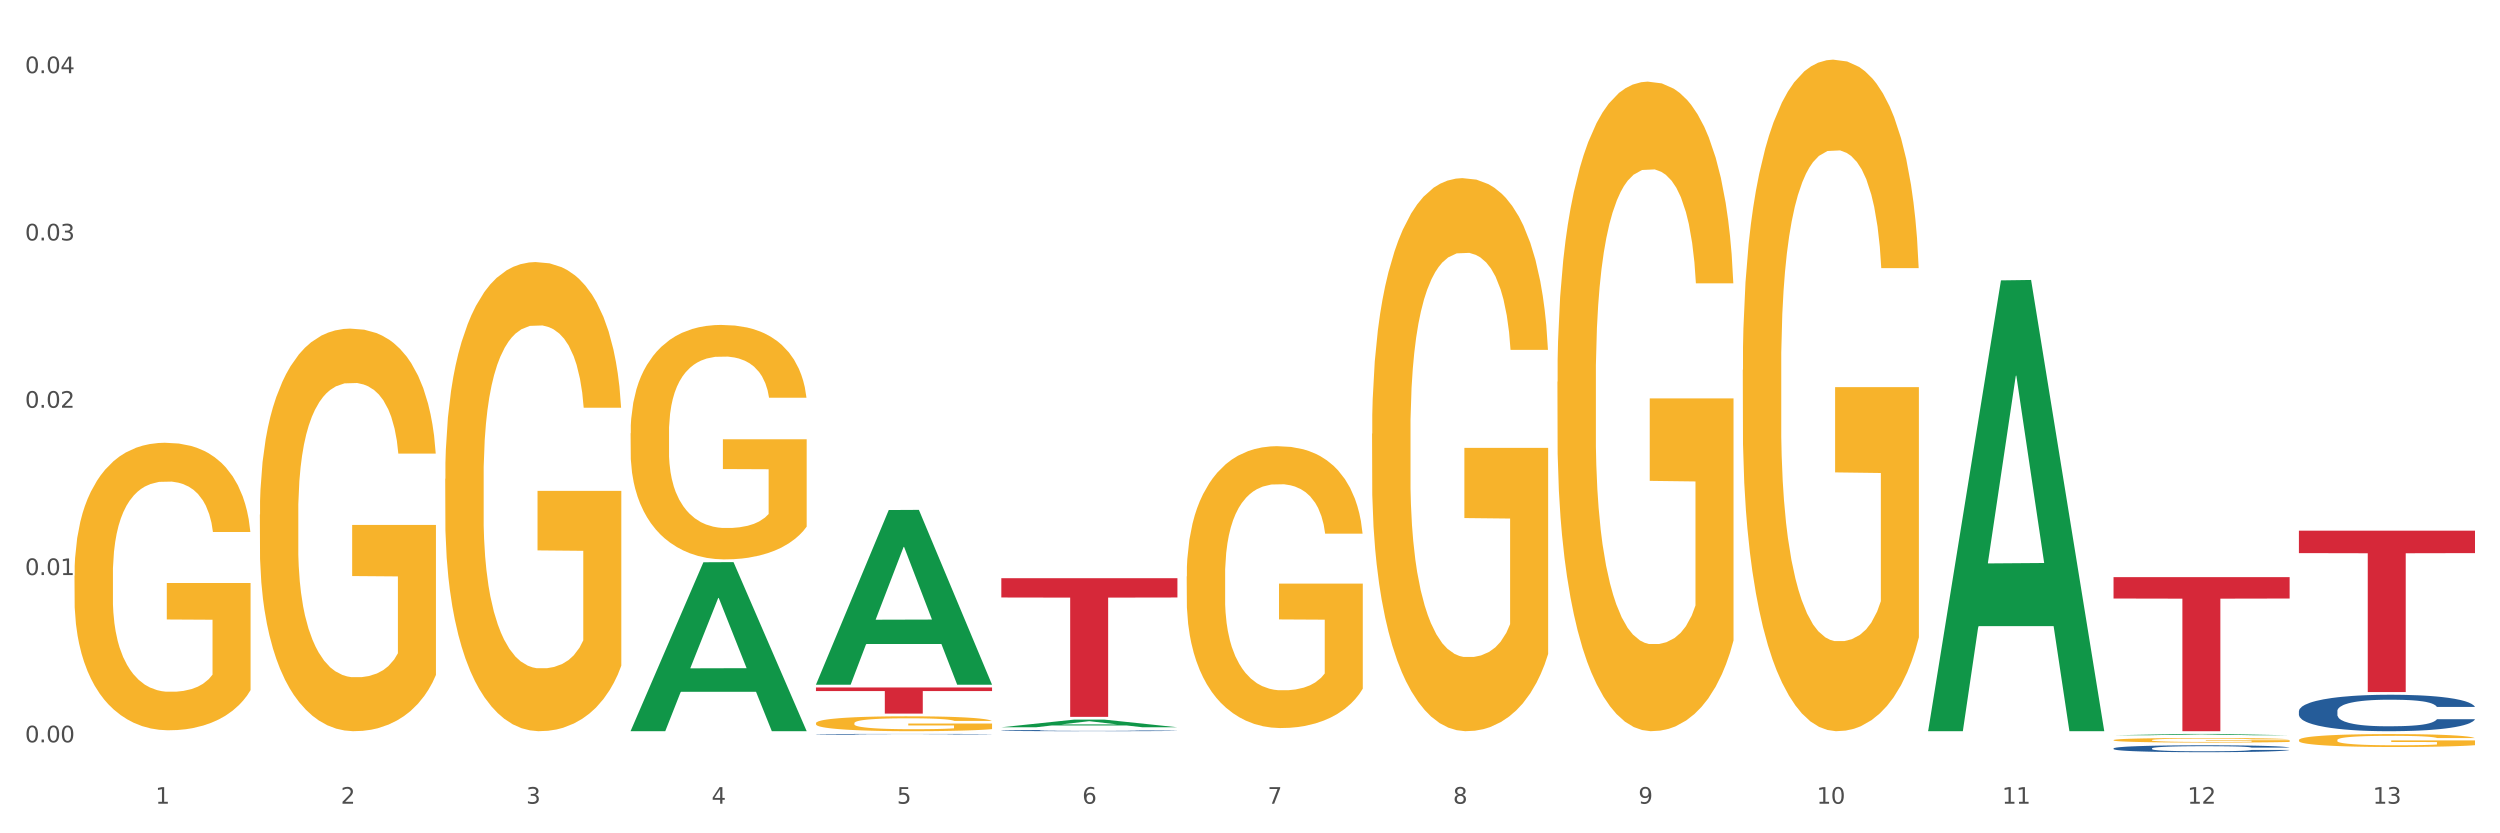 <?xml version="1.0" encoding="utf-8" standalone="no"?>
<!DOCTYPE svg PUBLIC "-//W3C//DTD SVG 1.1//EN"
  "http://www.w3.org/Graphics/SVG/1.1/DTD/svg11.dtd">
<svg xmlns:xlink="http://www.w3.org/1999/xlink" width="1080pt" height="360pt" viewBox="0 0 1080 360" xmlns="http://www.w3.org/2000/svg" version="1.1">
 <rect x="0" y="0" width="1080" height="360" fill="#333333" stroke="none"/>
 <defs>
  <style type="text/css">*{stroke-linejoin: round; stroke-linecap: butt}</style>
 </defs>
 <g id="figure_1">
  <g id="patch_1">
   <path d="M 0 360 
L 1080 360 
L 1080 0 
L 0 0 
z
" style="fill: #ffffff; stroke: #ffffff; stroke-linejoin: miter"/>
  </g>
  <g id="axes_1">
   <g id="matplotlib.axis_1">
    <g id="xtick_1">
     <g id="text_1">
      <!-- 1 -->
      <g style="fill: #4d4d4d" transform="translate(67.159 347.204) scale(0.096 -0.096)">
       <defs>
        <path id="DejaVuSans-31" d="M 794 531 
L 1825 531 
L 1825 4091 
L 703 3866 
L 703 4441 
L 1819 4666 
L 2450 4666 
L 2450 531 
L 3481 531 
L 3481 0 
L 794 0 
L 794 531 
z
" transform="scale(0.016)"/>
       </defs>
       <use xlink:href="#DejaVuSans-31"/>
      </g>
     </g>
    </g>
    <g id="xtick_2">
     <g id="text_2">
      <!-- 2 -->
      <g style="fill: #4d4d4d" transform="translate(147.238 347.204) scale(0.096 -0.096)">
       <defs>
        <path id="DejaVuSans-32" d="M 1228 531 
L 3431 531 
L 3431 0 
L 469 0 
L 469 531 
Q 828 903 1448 1529 
Q 2069 2156 2228 2338 
Q 2531 2678 2651 2914 
Q 2772 3150 2772 3378 
Q 2772 3750 2511 3984 
Q 2250 4219 1831 4219 
Q 1534 4219 1204 4116 
Q 875 4013 500 3803 
L 500 4441 
Q 881 4594 1212 4672 
Q 1544 4750 1819 4750 
Q 2544 4750 2975 4387 
Q 3406 4025 3406 3419 
Q 3406 3131 3298 2873 
Q 3191 2616 2906 2266 
Q 2828 2175 2409 1742 
Q 1991 1309 1228 531 
z
" transform="scale(0.016)"/>
       </defs>
       <use xlink:href="#DejaVuSans-32"/>
      </g>
     </g>
    </g>
    <g id="xtick_3">
     <g id="text_3">
      <!-- 3 -->
      <g style="fill: #4d4d4d" transform="translate(227.317 347.204) scale(0.096 -0.096)">
       <defs>
        <path id="DejaVuSans-33" d="M 2597 2516 
Q 3050 2419 3304 2112 
Q 3559 1806 3559 1356 
Q 3559 666 3084 287 
Q 2609 -91 1734 -91 
Q 1441 -91 1130 -33 
Q 819 25 488 141 
L 488 750 
Q 750 597 1062 519 
Q 1375 441 1716 441 
Q 2309 441 2620 675 
Q 2931 909 2931 1356 
Q 2931 1769 2642 2001 
Q 2353 2234 1838 2234 
L 1294 2234 
L 1294 2753 
L 1863 2753 
Q 2328 2753 2575 2939 
Q 2822 3125 2822 3475 
Q 2822 3834 2567 4026 
Q 2313 4219 1838 4219 
Q 1578 4219 1281 4162 
Q 984 4106 628 3988 
L 628 4550 
Q 988 4650 1302 4700 
Q 1616 4750 1894 4750 
Q 2613 4750 3031 4423 
Q 3450 4097 3450 3541 
Q 3450 3153 3228 2886 
Q 3006 2619 2597 2516 
z
" transform="scale(0.016)"/>
       </defs>
       <use xlink:href="#DejaVuSans-33"/>
      </g>
     </g>
    </g>
    <g id="xtick_4">
     <g id="text_4">
      <!-- 4 -->
      <g style="fill: #4d4d4d" transform="translate(307.396 347.204) scale(0.096 -0.096)">
       <defs>
        <path id="DejaVuSans-34" d="M 2419 4116 
L 825 1625 
L 2419 1625 
L 2419 4116 
z
M 2253 4666 
L 3047 4666 
L 3047 1625 
L 3713 1625 
L 3713 1100 
L 3047 1100 
L 3047 0 
L 2419 0 
L 2419 1100 
L 313 1100 
L 313 1709 
L 2253 4666 
z
" transform="scale(0.016)"/>
       </defs>
       <use xlink:href="#DejaVuSans-34"/>
      </g>
     </g>
    </g>
    <g id="xtick_5">
     <g id="text_5">
      <!-- 5 -->
      <g style="fill: #4d4d4d" transform="translate(387.475 347.204) scale(0.096 -0.096)">
       <defs>
        <path id="DejaVuSans-35" d="M 691 4666 
L 3169 4666 
L 3169 4134 
L 1269 4134 
L 1269 2991 
Q 1406 3038 1543 3061 
Q 1681 3084 1819 3084 
Q 2600 3084 3056 2656 
Q 3513 2228 3513 1497 
Q 3513 744 3044 326 
Q 2575 -91 1722 -91 
Q 1428 -91 1123 -41 
Q 819 9 494 109 
L 494 744 
Q 775 591 1075 516 
Q 1375 441 1709 441 
Q 2250 441 2565 725 
Q 2881 1009 2881 1497 
Q 2881 1984 2565 2268 
Q 2250 2553 1709 2553 
Q 1456 2553 1204 2497 
Q 953 2441 691 2322 
L 691 4666 
z
" transform="scale(0.016)"/>
       </defs>
       <use xlink:href="#DejaVuSans-35"/>
      </g>
     </g>
    </g>
    <g id="xtick_6">
     <g id="text_6">
      <!-- 6 -->
      <g style="fill: #4d4d4d" transform="translate(467.554 347.204) scale(0.096 -0.096)">
       <defs>
        <path id="DejaVuSans-36" d="M 2113 2584 
Q 1688 2584 1439 2293 
Q 1191 2003 1191 1497 
Q 1191 994 1439 701 
Q 1688 409 2113 409 
Q 2538 409 2786 701 
Q 3034 994 3034 1497 
Q 3034 2003 2786 2293 
Q 2538 2584 2113 2584 
z
M 3366 4563 
L 3366 3988 
Q 3128 4100 2886 4159 
Q 2644 4219 2406 4219 
Q 1781 4219 1451 3797 
Q 1122 3375 1075 2522 
Q 1259 2794 1537 2939 
Q 1816 3084 2150 3084 
Q 2853 3084 3261 2657 
Q 3669 2231 3669 1497 
Q 3669 778 3244 343 
Q 2819 -91 2113 -91 
Q 1303 -91 875 529 
Q 447 1150 447 2328 
Q 447 3434 972 4092 
Q 1497 4750 2381 4750 
Q 2619 4750 2861 4703 
Q 3103 4656 3366 4563 
z
" transform="scale(0.016)"/>
       </defs>
       <use xlink:href="#DejaVuSans-36"/>
      </g>
     </g>
    </g>
    <g id="xtick_7">
     <g id="text_7">
      <!-- 7 -->
      <g style="fill: #4d4d4d" transform="translate(547.634 347.204) scale(0.096 -0.096)">
       <defs>
        <path id="DejaVuSans-37" d="M 525 4666 
L 3525 4666 
L 3525 4397 
L 1831 0 
L 1172 0 
L 2766 4134 
L 525 4134 
L 525 4666 
z
" transform="scale(0.016)"/>
       </defs>
       <use xlink:href="#DejaVuSans-37"/>
      </g>
     </g>
    </g>
    <g id="xtick_8">
     <g id="text_8">
      <!-- 8 -->
      <g style="fill: #4d4d4d" transform="translate(627.713 347.204) scale(0.096 -0.096)">
       <defs>
        <path id="DejaVuSans-38" d="M 2034 2216 
Q 1584 2216 1326 1975 
Q 1069 1734 1069 1313 
Q 1069 891 1326 650 
Q 1584 409 2034 409 
Q 2484 409 2743 651 
Q 3003 894 3003 1313 
Q 3003 1734 2745 1975 
Q 2488 2216 2034 2216 
z
M 1403 2484 
Q 997 2584 770 2862 
Q 544 3141 544 3541 
Q 544 4100 942 4425 
Q 1341 4750 2034 4750 
Q 2731 4750 3128 4425 
Q 3525 4100 3525 3541 
Q 3525 3141 3298 2862 
Q 3072 2584 2669 2484 
Q 3125 2378 3379 2068 
Q 3634 1759 3634 1313 
Q 3634 634 3220 271 
Q 2806 -91 2034 -91 
Q 1263 -91 848 271 
Q 434 634 434 1313 
Q 434 1759 690 2068 
Q 947 2378 1403 2484 
z
M 1172 3481 
Q 1172 3119 1398 2916 
Q 1625 2713 2034 2713 
Q 2441 2713 2670 2916 
Q 2900 3119 2900 3481 
Q 2900 3844 2670 4047 
Q 2441 4250 2034 4250 
Q 1625 4250 1398 4047 
Q 1172 3844 1172 3481 
z
" transform="scale(0.016)"/>
       </defs>
       <use xlink:href="#DejaVuSans-38"/>
      </g>
     </g>
    </g>
    <g id="xtick_9">
     <g id="text_9">
      <!-- 9 -->
      <g style="fill: #4d4d4d" transform="translate(707.792 347.204) scale(0.096 -0.096)">
       <defs>
        <path id="DejaVuSans-39" d="M 703 97 
L 703 672 
Q 941 559 1184 500 
Q 1428 441 1663 441 
Q 2288 441 2617 861 
Q 2947 1281 2994 2138 
Q 2813 1869 2534 1725 
Q 2256 1581 1919 1581 
Q 1219 1581 811 2004 
Q 403 2428 403 3163 
Q 403 3881 828 4315 
Q 1253 4750 1959 4750 
Q 2769 4750 3195 4129 
Q 3622 3509 3622 2328 
Q 3622 1225 3098 567 
Q 2575 -91 1691 -91 
Q 1453 -91 1209 -44 
Q 966 3 703 97 
z
M 1959 2075 
Q 2384 2075 2632 2365 
Q 2881 2656 2881 3163 
Q 2881 3666 2632 3958 
Q 2384 4250 1959 4250 
Q 1534 4250 1286 3958 
Q 1038 3666 1038 3163 
Q 1038 2656 1286 2365 
Q 1534 2075 1959 2075 
z
" transform="scale(0.016)"/>
       </defs>
       <use xlink:href="#DejaVuSans-39"/>
      </g>
     </g>
    </g>
    <g id="xtick_10">
     <g id="text_10">
      <!-- 10 -->
      <g style="fill: #4d4d4d" transform="translate(784.817 347.204) scale(0.096 -0.096)">
       <defs>
        <path id="DejaVuSans-30" d="M 2034 4250 
Q 1547 4250 1301 3770 
Q 1056 3291 1056 2328 
Q 1056 1369 1301 889 
Q 1547 409 2034 409 
Q 2525 409 2770 889 
Q 3016 1369 3016 2328 
Q 3016 3291 2770 3770 
Q 2525 4250 2034 4250 
z
M 2034 4750 
Q 2819 4750 3233 4129 
Q 3647 3509 3647 2328 
Q 3647 1150 3233 529 
Q 2819 -91 2034 -91 
Q 1250 -91 836 529 
Q 422 1150 422 2328 
Q 422 3509 836 4129 
Q 1250 4750 2034 4750 
z
" transform="scale(0.016)"/>
       </defs>
       <use xlink:href="#DejaVuSans-31"/>
       <use xlink:href="#DejaVuSans-30" transform="translate(63.623 0)"/>
      </g>
     </g>
    </g>
    <g id="xtick_11">
     <g id="text_11">
      <!-- 11 -->
      <g style="fill: #4d4d4d" transform="translate(864.896 347.204) scale(0.096 -0.096)">
       <use xlink:href="#DejaVuSans-31"/>
       <use xlink:href="#DejaVuSans-31" transform="translate(63.623 0)"/>
      </g>
     </g>
    </g>
    <g id="xtick_12">
     <g id="text_12">
      <!-- 12 -->
      <g style="fill: #4d4d4d" transform="translate(944.975 347.204) scale(0.096 -0.096)">
       <use xlink:href="#DejaVuSans-31"/>
       <use xlink:href="#DejaVuSans-32" transform="translate(63.623 0)"/>
      </g>
     </g>
    </g>
    <g id="xtick_13">
     <g id="text_13">
      <!-- 13 -->
      <g style="fill: #4d4d4d" transform="translate(1025.054 347.204) scale(0.096 -0.096)">
       <use xlink:href="#DejaVuSans-31"/>
       <use xlink:href="#DejaVuSans-33" transform="translate(63.623 0)"/>
      </g>
     </g>
    </g>
    <g id="xtick_14"/>
    <g id="xtick_15"/>
    <g id="xtick_16"/>
    <g id="xtick_17"/>
    <g id="xtick_18"/>
    <g id="xtick_19"/>
    <g id="xtick_20"/>
    <g id="xtick_21"/>
    <g id="xtick_22"/>
    <g id="xtick_23"/>
    <g id="xtick_24"/>
    <g id="xtick_25"/>
   </g>
   <g id="matplotlib.axis_2">
    <g id="ytick_1">
     <g id="text_14">
      <!-- 0.00 -->
      <g style="fill: #4d4d4d" transform="translate(10.8 320.693) scale(0.096 -0.096)">
       <defs>
        <path id="DejaVuSans-2e" d="M 684 794 
L 1344 794 
L 1344 0 
L 684 0 
L 684 794 
z
" transform="scale(0.016)"/>
       </defs>
       <use xlink:href="#DejaVuSans-30"/>
       <use xlink:href="#DejaVuSans-2e" transform="translate(63.623 0)"/>
       <use xlink:href="#DejaVuSans-30" transform="translate(95.41 0)"/>
       <use xlink:href="#DejaVuSans-30" transform="translate(159.033 0)"/>
      </g>
     </g>
    </g>
    <g id="ytick_2">
     <g id="text_15">
      <!-- 0.01 -->
      <g style="fill: #4d4d4d" transform="translate(10.8 248.423) scale(0.096 -0.096)">
       <use xlink:href="#DejaVuSans-30"/>
       <use xlink:href="#DejaVuSans-2e" transform="translate(63.623 0)"/>
       <use xlink:href="#DejaVuSans-30" transform="translate(95.41 0)"/>
       <use xlink:href="#DejaVuSans-31" transform="translate(159.033 0)"/>
      </g>
     </g>
    </g>
    <g id="ytick_3">
     <g id="text_16">
      <!-- 0.02 -->
      <g style="fill: #4d4d4d" transform="translate(10.8 176.152) scale(0.096 -0.096)">
       <use xlink:href="#DejaVuSans-30"/>
       <use xlink:href="#DejaVuSans-2e" transform="translate(63.623 0)"/>
       <use xlink:href="#DejaVuSans-30" transform="translate(95.41 0)"/>
       <use xlink:href="#DejaVuSans-32" transform="translate(159.033 0)"/>
      </g>
     </g>
    </g>
    <g id="ytick_4">
     <g id="text_17">
      <!-- 0.03 -->
      <g style="fill: #4d4d4d" transform="translate(10.8 103.881) scale(0.096 -0.096)">
       <use xlink:href="#DejaVuSans-30"/>
       <use xlink:href="#DejaVuSans-2e" transform="translate(63.623 0)"/>
       <use xlink:href="#DejaVuSans-30" transform="translate(95.41 0)"/>
       <use xlink:href="#DejaVuSans-33" transform="translate(159.033 0)"/>
      </g>
     </g>
    </g>
    <g id="ytick_5">
     <g id="text_18">
      <!-- 0.04 -->
      <g style="fill: #4d4d4d" transform="translate(10.8 31.611) scale(0.096 -0.096)">
       <use xlink:href="#DejaVuSans-30"/>
       <use xlink:href="#DejaVuSans-2e" transform="translate(63.623 0)"/>
       <use xlink:href="#DejaVuSans-30" transform="translate(95.41 0)"/>
       <use xlink:href="#DejaVuSans-34" transform="translate(159.033 0)"/>
      </g>
     </g>
    </g>
    <g id="ytick_6"/>
    <g id="ytick_7"/>
    <g id="ytick_8"/>
    <g id="ytick_9"/>
   </g>
   <g id="PolyCollection_1">
    <path d="M 272.412 315.744 
L 272.491 315.675 
L 303.862 242.897 
L 316.881 242.828 
L 348.488 315.881 
L 333.429 315.881 
L 326.606 298.87 
L 294.215 298.87 
L 293.98 299.144 
L 287.392 315.881 
L 272.412 315.881 
L 272.412 315.744 
L 298.294 288.718 
L 322.528 288.649 
L 310.528 258.399 
L 310.372 258.262 
L 310.215 258.468 
L 298.215 288.649 
L 298.294 288.718 
L 272.412 315.744 
z
" clip-path="url(#pd4de0ea719)" style="fill: #109648"/>
    <path d="M 432.571 249.79 
L 508.646 249.79 
L 508.646 258.115 
L 478.721 258.171 
L 478.721 309.698 
L 462.316 309.698 
L 462.316 258.171 
L 432.571 258.115 
L 432.571 249.846 
L 432.571 249.79 
z
" clip-path="url(#pd4de0ea719)" style="fill: #d62839"/>
    <path d="M 352.492 296.974 
L 428.567 296.974 
L 428.567 298.544 
L 398.641 298.555 
L 398.641 308.275 
L 382.237 308.275 
L 382.237 298.555 
L 352.492 298.544 
L 352.492 296.984 
L 352.492 296.974 
z
" clip-path="url(#pd4de0ea719)" style="fill: #d62839"/>
    <path d="M 352.492 317.212 
L 352.582 317.212 
L 352.582 317.202 
L 352.851 317.189 
L 353.84 317.166 
L 355.099 317.148 
L 357.258 317.127 
L 358.427 317.118 
L 359.955 317.108 
L 363.103 317.093 
L 366.699 317.079 
L 369.217 317.072 
L 371.106 317.067 
L 375.332 317.059 
L 377.76 317.055 
L 380.278 317.052 
L 382.436 317.05 
L 386.033 317.047 
L 388.911 317.046 
L 392.238 317.046 
L 395.025 317.046 
L 398.712 317.048 
L 404.108 317.052 
L 406.176 317.054 
L 408.963 317.058 
L 411.841 317.064 
L 414.179 317.069 
L 416.877 317.077 
L 419.664 317.087 
L 422.362 317.1 
L 424.25 317.111 
L 425.779 317.124 
L 427.128 317.139 
L 428.117 317.156 
L 428.567 317.169 
L 412.111 317.169 
L 411.661 317.157 
L 410.762 317.144 
L 409.863 317.134 
L 408.874 317.127 
L 407.345 317.119 
L 405.996 317.113 
L 403.748 317.107 
L 401.68 317.103 
L 399.971 317.1 
L 397.903 317.098 
L 393.497 317.096 
L 390.349 317.096 
L 388.371 317.097 
L 385.943 317.099 
L 383.875 317.101 
L 381.447 317.105 
L 379.559 317.109 
L 377.67 317.115 
L 376.591 317.119 
L 374.972 317.127 
L 373.893 317.133 
L 372.455 317.143 
L 371.645 317.151 
L 370.207 317.17 
L 369.577 317.184 
L 369.307 317.194 
L 369.127 317.205 
L 369.127 317.257 
L 369.667 317.281 
L 370.117 317.291 
L 370.836 317.302 
L 372.185 317.317 
L 374.163 317.332 
L 376.231 317.342 
L 377.94 317.349 
L 379.559 317.353 
L 381.177 317.357 
L 383.155 317.36 
L 384.774 317.362 
L 387.202 317.364 
L 390.08 317.365 
L 392.328 317.365 
L 396.914 317.364 
L 398.982 317.362 
L 400.96 317.36 
L 403.118 317.356 
L 404.827 317.352 
L 405.816 317.349 
L 407.435 317.342 
L 408.694 317.336 
L 409.773 317.328 
L 410.492 317.321 
L 411.302 317.311 
L 411.931 317.3 
L 412.111 317.294 
L 428.567 317.294 
L 428.207 317.306 
L 427.578 317.317 
L 426.319 317.333 
L 425.33 317.342 
L 423.801 317.354 
L 422.182 317.363 
L 419.934 317.373 
L 417.866 317.381 
L 415.708 317.388 
L 413.37 317.394 
L 409.143 317.402 
L 407.615 317.405 
L 404.377 317.409 
L 401.86 317.411 
L 398.173 317.414 
L 394.396 317.415 
L 390.439 317.415 
L 386.932 317.415 
L 383.066 317.413 
L 380.638 317.411 
L 377.94 317.408 
L 374.793 317.403 
L 371.825 317.397 
L 369.038 317.39 
L 366.43 317.383 
L 364.002 317.374 
L 360.854 317.359 
L 358.516 317.345 
L 356.808 317.332 
L 355.639 317.321 
L 354.47 317.307 
L 353.84 317.297 
L 352.851 317.273 
L 352.492 317.251 
L 352.492 317.212 
z
" clip-path="url(#pd4de0ea719)" style="fill: #255c99"/>
    <path d="M 432.571 315.588 
L 432.661 315.588 
L 432.661 315.574 
L 432.93 315.556 
L 433.92 315.522 
L 435.179 315.496 
L 437.337 315.466 
L 438.506 315.454 
L 440.034 315.44 
L 443.182 315.417 
L 446.779 315.397 
L 449.297 315.387 
L 451.185 315.38 
L 455.411 315.368 
L 457.839 315.362 
L 460.357 315.358 
L 462.515 315.355 
L 466.112 315.352 
L 468.99 315.35 
L 472.317 315.35 
L 475.105 315.35 
L 478.791 315.352 
L 484.187 315.358 
L 486.255 315.361 
L 489.043 315.367 
L 491.92 315.375 
L 494.258 315.383 
L 496.956 315.394 
L 499.744 315.409 
L 502.441 315.427 
L 504.33 315.444 
L 505.858 315.462 
L 507.207 315.484 
L 508.196 315.507 
L 508.646 315.527 
L 492.19 315.527 
L 491.74 315.509 
L 490.841 315.49 
L 489.942 315.477 
L 488.953 315.466 
L 487.424 315.454 
L 486.075 315.446 
L 483.827 315.437 
L 481.759 315.431 
L 480.05 315.428 
L 477.982 315.425 
L 473.576 315.422 
L 470.429 315.422 
L 468.45 315.423 
L 466.022 315.425 
L 463.954 315.429 
L 461.526 315.435 
L 459.638 315.441 
L 457.749 315.449 
L 456.67 315.455 
L 455.052 315.466 
L 453.973 315.474 
L 452.534 315.49 
L 451.724 315.5 
L 450.286 315.528 
L 449.656 315.548 
L 449.386 315.562 
L 449.207 315.578 
L 449.207 315.653 
L 449.746 315.687 
L 450.196 315.702 
L 450.915 315.718 
L 452.264 315.74 
L 454.242 315.761 
L 456.311 315.776 
L 458.019 315.785 
L 459.638 315.792 
L 461.256 315.797 
L 463.235 315.802 
L 464.853 315.805 
L 467.281 315.808 
L 470.159 315.809 
L 472.407 315.809 
L 476.993 315.807 
L 479.061 315.804 
L 481.039 315.801 
L 483.198 315.796 
L 484.906 315.79 
L 485.895 315.785 
L 487.514 315.776 
L 488.773 315.766 
L 489.852 315.755 
L 490.571 315.746 
L 491.381 315.731 
L 492.01 315.715 
L 492.19 315.706 
L 508.646 315.706 
L 508.286 315.723 
L 507.657 315.74 
L 506.398 315.763 
L 505.409 315.776 
L 503.88 315.792 
L 502.261 315.806 
L 500.013 315.821 
L 497.945 315.832 
L 495.787 315.842 
L 493.449 315.85 
L 489.222 315.863 
L 487.694 315.866 
L 484.457 315.872 
L 481.939 315.875 
L 478.252 315.879 
L 474.475 315.88 
L 470.518 315.881 
L 467.011 315.88 
L 463.145 315.877 
L 460.717 315.874 
L 458.019 315.87 
L 454.872 315.863 
L 451.904 315.855 
L 449.117 315.845 
L 446.509 315.834 
L 444.081 315.821 
L 440.934 315.8 
L 438.596 315.78 
L 436.887 315.761 
L 435.718 315.745 
L 434.549 315.725 
L 433.92 315.711 
L 432.93 315.677 
L 432.571 315.645 
L 432.571 315.588 
z
" clip-path="url(#pd4de0ea719)" style="fill: #255c99"/>
    <path d="M 913.046 323.302 
L 913.136 323.299 
L 913.136 323.223 
L 913.405 323.119 
L 914.395 322.928 
L 915.653 322.783 
L 917.812 322.613 
L 918.981 322.542 
L 920.509 322.463 
L 923.657 322.335 
L 927.254 322.225 
L 929.771 322.165 
L 931.66 322.127 
L 935.886 322.059 
L 938.314 322.029 
L 940.832 322.004 
L 942.99 321.988 
L 946.587 321.969 
L 949.465 321.96 
L 952.792 321.958 
L 955.579 321.96 
L 959.266 321.971 
L 964.662 322.004 
L 966.73 322.023 
L 969.518 322.056 
L 972.395 322.1 
L 974.733 322.143 
L 977.431 322.206 
L 980.218 322.288 
L 982.916 322.392 
L 984.805 322.488 
L 986.333 322.589 
L 987.682 322.712 
L 988.671 322.846 
L 989.121 322.958 
L 972.665 322.958 
L 972.215 322.857 
L 971.316 322.747 
L 970.417 322.674 
L 969.428 322.613 
L 967.899 322.545 
L 966.55 322.501 
L 964.302 322.449 
L 962.234 322.417 
L 960.525 322.398 
L 958.457 322.381 
L 954.051 322.365 
L 950.903 322.365 
L 948.925 322.37 
L 946.497 322.384 
L 944.429 322.403 
L 942.001 322.436 
L 940.113 322.471 
L 938.224 322.518 
L 937.145 322.551 
L 935.527 322.611 
L 934.447 322.66 
L 933.009 322.745 
L 932.199 322.805 
L 930.761 322.96 
L 930.131 323.075 
L 929.861 323.154 
L 929.681 323.242 
L 929.681 323.668 
L 930.221 323.859 
L 930.671 323.941 
L 931.39 324.034 
L 932.739 324.154 
L 934.717 324.272 
L 936.785 324.357 
L 938.494 324.409 
L 940.113 324.447 
L 941.731 324.477 
L 943.71 324.504 
L 945.328 324.521 
L 947.756 324.537 
L 950.634 324.545 
L 952.882 324.545 
L 957.468 324.531 
L 959.536 324.518 
L 961.514 324.499 
L 963.673 324.469 
L 965.381 324.436 
L 966.37 324.411 
L 967.989 324.359 
L 969.248 324.305 
L 970.327 324.242 
L 971.046 324.187 
L 971.856 324.105 
L 972.485 324.012 
L 972.665 323.963 
L 989.121 323.963 
L 988.761 324.062 
L 988.132 324.157 
L 986.873 324.286 
L 985.884 324.359 
L 984.355 324.449 
L 982.736 324.526 
L 980.488 324.611 
L 978.42 324.674 
L 976.262 324.728 
L 973.924 324.777 
L 969.697 324.846 
L 968.169 324.865 
L 964.931 324.898 
L 962.414 324.917 
L 958.727 324.936 
L 954.95 324.947 
L 950.993 324.95 
L 947.486 324.944 
L 943.62 324.928 
L 941.192 324.911 
L 938.494 324.887 
L 935.347 324.848 
L 932.379 324.802 
L 929.592 324.747 
L 926.984 324.684 
L 924.556 324.613 
L 921.409 324.496 
L 919.071 324.381 
L 917.362 324.275 
L 916.193 324.184 
L 915.024 324.07 
L 914.395 323.99 
L 913.405 323.799 
L 913.046 323.622 
L 913.046 323.302 
z
" clip-path="url(#pd4de0ea719)" style="fill: #255c99"/>
    <path d="M 993.125 307.208 
L 993.215 307.194 
L 993.215 306.791 
L 993.485 306.245 
L 994.474 305.238 
L 995.733 304.475 
L 997.891 303.584 
L 999.06 303.21 
L 1000.588 302.793 
L 1003.736 302.117 
L 1007.333 301.541 
L 1009.851 301.225 
L 1011.739 301.024 
L 1015.965 300.664 
L 1018.393 300.506 
L 1020.911 300.376 
L 1023.069 300.29 
L 1026.666 300.189 
L 1029.544 300.146 
L 1032.871 300.132 
L 1035.659 300.146 
L 1039.345 300.204 
L 1044.741 300.376 
L 1046.809 300.477 
L 1049.597 300.65 
L 1052.474 300.88 
L 1054.812 301.11 
L 1057.51 301.441 
L 1060.298 301.872 
L 1062.995 302.419 
L 1064.884 302.922 
L 1066.412 303.454 
L 1067.761 304.102 
L 1068.75 304.806 
L 1069.2 305.396 
L 1052.744 305.396 
L 1052.294 304.864 
L 1051.395 304.288 
L 1050.496 303.9 
L 1049.507 303.584 
L 1047.978 303.224 
L 1046.629 302.994 
L 1044.381 302.721 
L 1042.313 302.548 
L 1040.604 302.447 
L 1038.536 302.361 
L 1034.13 302.275 
L 1030.983 302.275 
L 1029.004 302.304 
L 1026.576 302.376 
L 1024.508 302.476 
L 1022.08 302.649 
L 1020.192 302.836 
L 1018.303 303.08 
L 1017.224 303.253 
L 1015.606 303.569 
L 1014.527 303.828 
L 1013.088 304.274 
L 1012.278 304.591 
L 1010.84 305.41 
L 1010.21 306.014 
L 1009.94 306.431 
L 1009.761 306.892 
L 1009.761 309.135 
L 1010.3 310.142 
L 1010.75 310.574 
L 1011.469 311.063 
L 1012.818 311.696 
L 1014.796 312.314 
L 1016.865 312.76 
L 1018.573 313.033 
L 1020.192 313.235 
L 1021.81 313.393 
L 1023.789 313.537 
L 1025.407 313.623 
L 1027.835 313.709 
L 1030.713 313.752 
L 1032.961 313.752 
L 1037.547 313.68 
L 1039.615 313.608 
L 1041.594 313.508 
L 1043.752 313.35 
L 1045.46 313.177 
L 1046.449 313.048 
L 1048.068 312.774 
L 1049.327 312.487 
L 1050.406 312.156 
L 1051.125 311.868 
L 1051.935 311.437 
L 1052.564 310.948 
L 1052.744 310.689 
L 1069.2 310.689 
L 1068.84 311.207 
L 1068.211 311.71 
L 1066.952 312.386 
L 1065.963 312.774 
L 1064.434 313.249 
L 1062.815 313.652 
L 1060.567 314.097 
L 1058.499 314.428 
L 1056.341 314.716 
L 1054.003 314.975 
L 1049.777 315.334 
L 1048.248 315.435 
L 1045.011 315.608 
L 1042.493 315.708 
L 1038.806 315.809 
L 1035.029 315.867 
L 1031.072 315.881 
L 1027.565 315.852 
L 1023.699 315.766 
L 1021.271 315.68 
L 1018.573 315.55 
L 1015.426 315.349 
L 1012.458 315.104 
L 1009.671 314.817 
L 1007.063 314.486 
L 1004.635 314.112 
L 1001.488 313.493 
L 999.15 312.889 
L 997.441 312.328 
L 996.272 311.854 
L 995.103 311.25 
L 994.474 310.833 
L 993.485 309.826 
L 993.125 308.891 
L 993.125 307.208 
z
" clip-path="url(#pd4de0ea719)" style="fill: #255c99"/>
    <path d="M 112.254 222.323 
L 112.344 222.165 
L 112.344 216.446 
L 112.524 211.522 
L 113.422 199.609 
L 114.769 189.761 
L 115.757 184.519 
L 116.745 180.231 
L 117.913 175.942 
L 119.35 171.494 
L 121.954 164.982 
L 123.571 161.646 
L 125.547 158.152 
L 129.14 153.069 
L 131.744 150.21 
L 134.439 147.827 
L 138.84 144.968 
L 141.714 143.697 
L 144.768 142.744 
L 148.45 142.109 
L 151.235 141.95 
L 157.342 142.426 
L 162.552 143.856 
L 165.067 144.968 
L 168.3 146.874 
L 170.007 148.145 
L 172.791 150.686 
L 175.665 154.022 
L 177.641 156.881 
L 180.605 162.281 
L 182.85 167.682 
L 184.916 174.353 
L 185.994 178.96 
L 186.802 183.248 
L 187.521 188.173 
L 188.24 195.956 
L 172.072 195.956 
L 171.444 190.396 
L 170.456 185.155 
L 169.019 180.072 
L 167.761 176.895 
L 165.606 172.924 
L 163.63 170.382 
L 161.564 168.476 
L 159.049 166.888 
L 157.073 166.094 
L 154.289 165.458 
L 148.81 165.617 
L 145.127 166.888 
L 142.612 168.476 
L 140.996 169.906 
L 139.559 171.494 
L 137.942 173.718 
L 136.056 177.054 
L 134.708 180.072 
L 133.361 183.884 
L 132.283 187.696 
L 131.295 192.144 
L 130.487 196.909 
L 129.858 201.833 
L 129.319 207.869 
L 128.87 217.876 
L 128.87 239.637 
L 129.05 244.561 
L 129.499 251.074 
L 130.038 255.998 
L 130.936 261.875 
L 131.744 265.846 
L 133.271 271.564 
L 134.978 276.329 
L 136.325 279.347 
L 137.672 281.889 
L 140.008 285.383 
L 142.612 288.243 
L 144.858 289.99 
L 147.912 291.578 
L 149.977 292.214 
L 151.774 292.531 
L 156.175 292.531 
L 159.318 292.055 
L 162.821 290.943 
L 165.516 289.513 
L 167.761 287.766 
L 170.276 284.907 
L 171.893 282.207 
L 171.893 249.009 
L 152.133 248.85 
L 152.133 226.771 
L 188.329 226.771 
L 188.329 291.578 
L 186.802 294.914 
L 185.096 297.932 
L 183.3 300.632 
L 180.605 303.968 
L 177.372 307.145 
L 174.497 309.368 
L 171.444 311.275 
L 167.851 313.022 
L 163.181 314.61 
L 160.306 315.246 
L 156.714 315.722 
L 152.492 315.881 
L 148.81 315.563 
L 145.217 314.769 
L 141.445 313.339 
L 137.762 311.275 
L 134.978 309.21 
L 132.194 306.668 
L 129.23 303.332 
L 126.894 300.156 
L 125.098 297.297 
L 123.122 293.643 
L 120.966 288.878 
L 119.35 284.589 
L 117.913 280.142 
L 116.386 274.423 
L 115.308 269.499 
L 114.23 263.304 
L 113.601 258.698 
L 112.883 251.55 
L 112.344 241.543 
L 112.254 222.323 
z
" clip-path="url(#pd4de0ea719)" style="fill: #f7b32b"/>
    <path d="M 913.046 249.309 
L 989.121 249.309 
L 989.121 258.56 
L 959.196 258.623 
L 959.196 315.881 
L 942.791 315.881 
L 942.791 258.623 
L 913.046 258.56 
L 913.046 249.372 
L 913.046 249.309 
z
" clip-path="url(#pd4de0ea719)" style="fill: #d62839"/>
    <path d="M 993.125 319.704 
L 993.215 319.698 
L 993.215 319.515 
L 993.394 319.357 
L 994.292 318.975 
L 995.64 318.659 
L 996.628 318.49 
L 997.616 318.353 
L 998.783 318.215 
L 1000.22 318.073 
L 1002.825 317.864 
L 1004.442 317.756 
L 1006.418 317.644 
L 1010.01 317.481 
L 1012.615 317.389 
L 1015.31 317.313 
L 1019.711 317.221 
L 1022.585 317.181 
L 1025.639 317.15 
L 1029.321 317.13 
L 1032.105 317.124 
L 1038.213 317.14 
L 1043.422 317.186 
L 1045.937 317.221 
L 1049.171 317.282 
L 1050.877 317.323 
L 1053.662 317.405 
L 1056.536 317.512 
L 1058.512 317.604 
L 1061.476 317.777 
L 1063.721 317.95 
L 1065.787 318.164 
L 1066.865 318.312 
L 1067.673 318.45 
L 1068.392 318.608 
L 1069.11 318.857 
L 1052.943 318.857 
L 1052.314 318.679 
L 1051.326 318.511 
L 1049.889 318.348 
L 1048.632 318.246 
L 1046.476 318.118 
L 1044.5 318.037 
L 1042.434 317.976 
L 1039.92 317.925 
L 1037.944 317.899 
L 1035.159 317.879 
L 1029.68 317.884 
L 1025.998 317.925 
L 1023.483 317.976 
L 1021.866 318.022 
L 1020.429 318.073 
L 1018.813 318.144 
L 1016.926 318.251 
L 1015.579 318.348 
L 1014.232 318.47 
L 1013.154 318.592 
L 1012.166 318.735 
L 1011.358 318.888 
L 1010.729 319.046 
L 1010.19 319.24 
L 1009.741 319.561 
L 1009.741 320.259 
L 1009.921 320.417 
L 1010.37 320.626 
L 1010.909 320.784 
L 1011.807 320.973 
L 1012.615 321.1 
L 1014.142 321.284 
L 1015.849 321.437 
L 1017.196 321.533 
L 1018.543 321.615 
L 1020.878 321.727 
L 1023.483 321.819 
L 1025.728 321.875 
L 1028.782 321.926 
L 1030.848 321.946 
L 1032.644 321.956 
L 1037.045 321.956 
L 1040.189 321.941 
L 1043.692 321.906 
L 1046.386 321.86 
L 1048.632 321.804 
L 1051.147 321.712 
L 1052.763 321.625 
L 1052.763 320.56 
L 1033.004 320.555 
L 1033.004 319.846 
L 1069.2 319.846 
L 1069.2 321.926 
L 1067.673 322.033 
L 1065.967 322.13 
L 1064.17 322.216 
L 1061.476 322.323 
L 1058.242 322.425 
L 1055.368 322.497 
L 1052.314 322.558 
L 1048.722 322.614 
L 1044.051 322.665 
L 1041.177 322.685 
L 1037.584 322.701 
L 1033.363 322.706 
L 1029.68 322.696 
L 1026.088 322.67 
L 1022.315 322.624 
L 1018.633 322.558 
L 1015.849 322.492 
L 1013.064 322.41 
L 1010.1 322.303 
L 1007.765 322.201 
L 1005.969 322.109 
L 1003.993 321.992 
L 1001.837 321.839 
L 1000.22 321.702 
L 998.783 321.559 
L 997.256 321.375 
L 996.179 321.217 
L 995.101 321.019 
L 994.472 320.871 
L 993.754 320.641 
L 993.215 320.32 
L 993.125 319.704 
z
" clip-path="url(#pd4de0ea719)" style="fill: #f7b32b"/>
    <path d="M 752.887 159.825 
L 752.977 159.56 
L 752.977 150.022 
L 753.157 141.808 
L 754.055 121.937 
L 755.402 105.51 
L 756.39 96.766 
L 757.378 89.613 
L 758.546 82.459 
L 759.983 75.04 
L 762.588 64.177 
L 764.204 58.613 
L 766.18 52.785 
L 769.773 44.306 
L 772.378 39.537 
L 775.072 35.563 
L 779.473 30.794 
L 782.347 28.674 
L 785.401 27.084 
L 789.084 26.024 
L 791.868 25.759 
L 797.976 26.554 
L 803.185 28.939 
L 805.7 30.794 
L 808.933 33.973 
L 810.64 36.093 
L 813.424 40.332 
L 816.298 45.896 
L 818.274 50.665 
L 821.238 59.673 
L 823.484 68.682 
L 825.549 79.81 
L 826.627 87.493 
L 827.436 94.647 
L 828.154 102.86 
L 828.873 115.843 
L 812.706 115.843 
L 812.077 106.57 
L 811.089 97.826 
L 809.652 89.348 
L 808.394 84.049 
L 806.239 77.425 
L 804.263 73.186 
L 802.197 70.006 
L 799.682 67.357 
L 797.706 66.032 
L 794.922 64.972 
L 789.443 65.237 
L 785.76 67.357 
L 783.246 70.006 
L 781.629 72.391 
L 780.192 75.04 
L 778.575 78.75 
L 776.689 84.314 
L 775.342 89.348 
L 773.994 95.707 
L 772.917 102.065 
L 771.929 109.484 
L 771.12 117.433 
L 770.492 125.646 
L 769.953 135.714 
L 769.504 152.406 
L 769.504 188.704 
L 769.683 196.918 
L 770.132 207.781 
L 770.671 215.994 
L 771.569 225.798 
L 772.378 232.421 
L 773.905 241.96 
L 775.611 249.908 
L 776.958 254.942 
L 778.306 259.181 
L 780.641 265.01 
L 783.246 269.779 
L 785.491 272.694 
L 788.545 275.343 
L 790.611 276.403 
L 792.407 276.933 
L 796.808 276.933 
L 799.952 276.138 
L 803.454 274.284 
L 806.149 271.899 
L 808.394 268.985 
L 810.909 264.215 
L 812.526 259.711 
L 812.526 204.337 
L 792.766 204.072 
L 792.766 167.243 
L 828.963 167.243 
L 828.963 275.343 
L 827.436 280.907 
L 825.729 285.941 
L 823.933 290.446 
L 821.238 296.01 
L 818.005 301.309 
L 815.131 305.018 
L 812.077 308.197 
L 808.484 311.112 
L 803.814 313.761 
L 800.94 314.821 
L 797.347 315.616 
L 793.125 315.881 
L 789.443 315.351 
L 785.85 314.026 
L 782.078 311.642 
L 778.395 308.197 
L 775.611 304.753 
L 772.827 300.514 
L 769.863 294.95 
L 767.528 289.651 
L 765.731 284.882 
L 763.755 278.788 
L 761.6 270.839 
L 759.983 263.686 
L 758.546 256.267 
L 757.019 246.729 
L 755.941 238.515 
L 754.863 228.182 
L 754.235 220.499 
L 753.516 208.576 
L 752.977 191.884 
L 752.887 159.825 
z
" clip-path="url(#pd4de0ea719)" style="fill: #f7b32b"/>
    <path d="M 672.808 164.932 
L 672.898 164.676 
L 672.898 155.45 
L 673.078 147.505 
L 673.976 128.284 
L 675.323 112.395 
L 676.311 103.937 
L 677.299 97.018 
L 678.467 90.098 
L 679.904 82.922 
L 682.508 72.415 
L 684.125 67.033 
L 686.101 61.395 
L 689.694 53.194 
L 692.299 48.581 
L 694.993 44.737 
L 699.394 40.124 
L 702.268 38.073 
L 705.322 36.536 
L 709.005 35.511 
L 711.789 35.254 
L 717.896 36.023 
L 723.106 38.33 
L 725.621 40.124 
L 728.854 43.199 
L 730.561 45.249 
L 733.345 49.35 
L 736.219 54.732 
L 738.195 59.345 
L 741.159 68.058 
L 743.405 76.772 
L 745.47 87.536 
L 746.548 94.968 
L 747.357 101.887 
L 748.075 109.832 
L 748.794 122.39 
L 732.626 122.39 
L 731.998 113.42 
L 731.01 104.963 
L 729.573 96.762 
L 728.315 91.636 
L 726.16 85.229 
L 724.184 81.129 
L 722.118 78.053 
L 719.603 75.49 
L 717.627 74.209 
L 714.843 73.184 
L 709.364 73.44 
L 705.681 75.49 
L 703.166 78.053 
L 701.55 80.36 
L 700.113 82.922 
L 698.496 86.51 
L 696.61 91.892 
L 695.263 96.762 
L 693.915 102.912 
L 692.837 109.063 
L 691.849 116.239 
L 691.041 123.927 
L 690.412 131.872 
L 689.873 141.611 
L 689.424 157.756 
L 689.424 192.867 
L 689.604 200.811 
L 690.053 211.319 
L 690.592 219.263 
L 691.49 228.746 
L 692.299 235.153 
L 693.825 244.379 
L 695.532 252.067 
L 696.879 256.937 
L 698.226 261.037 
L 700.562 266.675 
L 703.166 271.288 
L 705.412 274.107 
L 708.466 276.67 
L 710.531 277.695 
L 712.328 278.208 
L 716.729 278.208 
L 719.872 277.439 
L 723.375 275.645 
L 726.07 273.338 
L 728.315 270.519 
L 730.83 265.906 
L 732.447 261.55 
L 732.447 207.987 
L 712.687 207.731 
L 712.687 172.108 
L 748.883 172.108 
L 748.883 276.67 
L 747.357 282.052 
L 745.65 286.921 
L 743.854 291.278 
L 741.159 296.66 
L 737.926 301.786 
L 735.052 305.373 
L 731.998 308.449 
L 728.405 311.268 
L 723.735 313.831 
L 720.86 314.856 
L 717.268 315.625 
L 713.046 315.881 
L 709.364 315.368 
L 705.771 314.087 
L 701.999 311.78 
L 698.316 308.449 
L 695.532 305.117 
L 692.748 301.017 
L 689.784 295.635 
L 687.448 290.509 
L 685.652 285.896 
L 683.676 280.002 
L 681.52 272.313 
L 679.904 265.394 
L 678.467 258.218 
L 676.94 248.992 
L 675.862 241.047 
L 674.784 231.052 
L 674.155 223.62 
L 673.437 212.088 
L 672.898 195.942 
L 672.808 164.932 
z
" clip-path="url(#pd4de0ea719)" style="fill: #f7b32b"/>
    <path d="M 592.729 187.357 
L 592.819 187.139 
L 592.819 179.283 
L 592.999 172.519 
L 593.897 156.153 
L 595.244 142.625 
L 596.232 135.424 
L 597.22 129.532 
L 598.388 123.641 
L 599.825 117.531 
L 602.429 108.584 
L 604.046 104.002 
L 606.022 99.201 
L 609.615 92.219 
L 612.219 88.291 
L 614.914 85.018 
L 619.315 81.09 
L 622.189 79.345 
L 625.243 78.035 
L 628.925 77.163 
L 631.71 76.944 
L 637.817 77.599 
L 643.027 79.563 
L 645.542 81.09 
L 648.775 83.709 
L 650.482 85.454 
L 653.266 88.946 
L 656.14 93.528 
L 658.116 97.456 
L 661.08 104.875 
L 663.325 112.294 
L 665.391 121.459 
L 666.469 127.787 
L 667.277 133.678 
L 667.996 140.443 
L 668.714 151.135 
L 652.547 151.135 
L 651.919 143.497 
L 650.931 136.297 
L 649.494 129.314 
L 648.236 124.95 
L 646.08 119.495 
L 644.105 116.003 
L 642.039 113.385 
L 639.524 111.203 
L 637.548 110.112 
L 634.764 109.239 
L 629.285 109.457 
L 625.602 111.203 
L 623.087 113.385 
L 621.471 115.349 
L 620.033 117.531 
L 618.417 120.586 
L 616.531 125.168 
L 615.183 129.314 
L 613.836 134.551 
L 612.758 139.788 
L 611.77 145.898 
L 610.962 152.444 
L 610.333 159.208 
L 609.794 167.5 
L 609.345 181.247 
L 609.345 211.142 
L 609.525 217.906 
L 609.974 226.852 
L 610.513 233.617 
L 611.411 241.691 
L 612.219 247.146 
L 613.746 255.001 
L 615.453 261.547 
L 616.8 265.693 
L 618.147 269.185 
L 620.483 273.985 
L 623.087 277.913 
L 625.333 280.313 
L 628.386 282.495 
L 630.452 283.368 
L 632.249 283.805 
L 636.65 283.805 
L 639.793 283.15 
L 643.296 281.622 
L 645.991 279.659 
L 648.236 277.258 
L 650.751 273.331 
L 652.368 269.621 
L 652.368 224.016 
L 632.608 223.798 
L 632.608 193.467 
L 668.804 193.467 
L 668.804 282.495 
L 667.277 287.078 
L 665.571 291.224 
L 663.774 294.933 
L 661.08 299.515 
L 657.847 303.88 
L 654.972 306.934 
L 651.919 309.553 
L 648.326 311.953 
L 643.655 314.135 
L 640.781 315.008 
L 637.189 315.663 
L 632.967 315.881 
L 629.285 315.445 
L 625.692 314.353 
L 621.92 312.39 
L 618.237 309.553 
L 615.453 306.716 
L 612.668 303.225 
L 609.705 298.643 
L 607.369 294.278 
L 605.573 290.351 
L 603.597 285.332 
L 601.441 278.786 
L 599.825 272.894 
L 598.388 266.784 
L 596.861 258.929 
L 595.783 252.164 
L 594.705 243.654 
L 594.076 237.326 
L 593.358 227.507 
L 592.819 213.76 
L 592.729 187.357 
z
" clip-path="url(#pd4de0ea719)" style="fill: #f7b32b"/>
    <path d="M 512.65 249.015 
L 512.74 248.903 
L 512.74 244.9 
L 512.919 241.452 
L 513.818 233.11 
L 515.165 226.215 
L 516.153 222.545 
L 517.141 219.542 
L 518.308 216.539 
L 519.745 213.425 
L 522.35 208.865 
L 523.967 206.529 
L 525.943 204.082 
L 529.536 200.523 
L 532.14 198.521 
L 534.835 196.853 
L 539.236 194.851 
L 542.11 193.961 
L 545.164 193.294 
L 548.846 192.849 
L 551.631 192.738 
L 557.738 193.072 
L 562.948 194.073 
L 565.462 194.851 
L 568.696 196.186 
L 570.402 197.075 
L 573.187 198.855 
L 576.061 201.191 
L 578.037 203.193 
L 581.001 206.974 
L 583.246 210.755 
L 585.312 215.427 
L 586.39 218.652 
L 587.198 221.655 
L 587.917 225.103 
L 588.635 230.552 
L 572.468 230.552 
L 571.839 226.66 
L 570.851 222.989 
L 569.414 219.43 
L 568.157 217.206 
L 566.001 214.426 
L 564.025 212.646 
L 561.96 211.311 
L 559.445 210.199 
L 557.469 209.643 
L 554.684 209.198 
L 549.206 209.31 
L 545.523 210.199 
L 543.008 211.311 
L 541.391 212.312 
L 539.954 213.425 
L 538.338 214.982 
L 536.451 217.317 
L 535.104 219.43 
L 533.757 222.1 
L 532.679 224.769 
L 531.691 227.883 
L 530.883 231.22 
L 530.254 234.667 
L 529.715 238.894 
L 529.266 245.901 
L 529.266 261.138 
L 529.446 264.585 
L 529.895 269.145 
L 530.434 272.593 
L 531.332 276.708 
L 532.14 279.489 
L 533.667 283.493 
L 535.374 286.829 
L 536.721 288.942 
L 538.068 290.722 
L 540.403 293.169 
L 543.008 295.171 
L 545.254 296.394 
L 548.307 297.506 
L 550.373 297.951 
L 552.169 298.173 
L 556.571 298.173 
L 559.714 297.84 
L 563.217 297.061 
L 565.912 296.06 
L 568.157 294.837 
L 570.672 292.835 
L 572.289 290.944 
L 572.289 267.699 
L 552.529 267.588 
L 552.529 252.129 
L 588.725 252.129 
L 588.725 297.506 
L 587.198 299.842 
L 585.492 301.955 
L 583.695 303.846 
L 581.001 306.181 
L 577.767 308.406 
L 574.893 309.963 
L 571.839 311.297 
L 568.247 312.521 
L 563.576 313.633 
L 560.702 314.078 
L 557.109 314.411 
L 552.888 314.523 
L 549.206 314.3 
L 545.613 313.744 
L 541.841 312.743 
L 538.158 311.297 
L 535.374 309.851 
L 532.589 308.072 
L 529.625 305.736 
L 527.29 303.512 
L 525.494 301.51 
L 523.518 298.952 
L 521.362 295.615 
L 519.745 292.613 
L 518.308 289.498 
L 516.781 285.495 
L 515.704 282.047 
L 514.626 277.709 
L 513.997 274.484 
L 513.279 269.479 
L 512.74 262.472 
L 512.65 249.015 
z
" clip-path="url(#pd4de0ea719)" style="fill: #f7b32b"/>
    <path d="M 352.492 312.416 
L 352.581 312.41 
L 352.581 312.199 
L 352.761 312.016 
L 353.659 311.575 
L 355.006 311.21 
L 355.994 311.016 
L 356.982 310.857 
L 358.15 310.699 
L 359.587 310.534 
L 362.192 310.293 
L 363.809 310.169 
L 365.785 310.04 
L 369.377 309.851 
L 371.982 309.746 
L 374.676 309.657 
L 379.078 309.551 
L 381.952 309.504 
L 385.005 309.469 
L 388.688 309.446 
L 391.472 309.44 
L 397.58 309.457 
L 402.789 309.51 
L 405.304 309.551 
L 408.538 309.622 
L 410.244 309.669 
L 413.028 309.763 
L 415.903 309.887 
L 417.879 309.993 
L 420.843 310.193 
L 423.088 310.393 
L 425.154 310.64 
L 426.232 310.81 
L 427.04 310.969 
L 427.758 311.151 
L 428.477 311.44 
L 412.31 311.44 
L 411.681 311.234 
L 410.693 311.04 
L 409.256 310.851 
L 407.999 310.734 
L 405.843 310.587 
L 403.867 310.493 
L 401.801 310.422 
L 399.286 310.363 
L 397.31 310.334 
L 394.526 310.31 
L 389.047 310.316 
L 385.365 310.363 
L 382.85 310.422 
L 381.233 310.475 
L 379.796 310.534 
L 378.179 310.616 
L 376.293 310.74 
L 374.946 310.851 
L 373.599 310.993 
L 372.521 311.134 
L 371.533 311.299 
L 370.724 311.475 
L 370.096 311.657 
L 369.557 311.881 
L 369.108 312.251 
L 369.108 313.057 
L 369.287 313.24 
L 369.737 313.481 
L 370.275 313.663 
L 371.174 313.881 
L 371.982 314.028 
L 373.509 314.24 
L 375.215 314.416 
L 376.563 314.528 
L 377.91 314.622 
L 380.245 314.752 
L 382.85 314.857 
L 385.095 314.922 
L 388.149 314.981 
L 390.215 315.004 
L 392.011 315.016 
L 396.412 315.016 
L 399.556 314.999 
L 403.059 314.957 
L 405.753 314.904 
L 407.999 314.84 
L 410.514 314.734 
L 412.13 314.634 
L 412.13 313.404 
L 392.37 313.399 
L 392.37 312.581 
L 428.567 312.581 
L 428.567 314.981 
L 427.04 315.104 
L 425.333 315.216 
L 423.537 315.316 
L 420.843 315.44 
L 417.609 315.557 
L 414.735 315.64 
L 411.681 315.71 
L 408.088 315.775 
L 403.418 315.834 
L 400.544 315.857 
L 396.951 315.875 
L 392.73 315.881 
L 389.047 315.869 
L 385.455 315.84 
L 381.682 315.787 
L 378 315.71 
L 375.215 315.634 
L 372.431 315.54 
L 369.467 315.416 
L 367.132 315.299 
L 365.335 315.193 
L 363.359 315.057 
L 361.204 314.881 
L 359.587 314.722 
L 358.15 314.557 
L 356.623 314.346 
L 355.545 314.163 
L 354.468 313.934 
L 353.839 313.763 
L 353.12 313.499 
L 352.581 313.128 
L 352.492 312.416 
z
" clip-path="url(#pd4de0ea719)" style="fill: #f7b32b"/>
    <path d="M 272.412 187.173 
L 272.502 187.081 
L 272.502 183.75 
L 272.682 180.882 
L 273.58 173.944 
L 274.927 168.208 
L 275.915 165.155 
L 276.903 162.657 
L 278.071 160.159 
L 279.508 157.569 
L 282.113 153.776 
L 283.729 151.833 
L 285.705 149.798 
L 289.298 146.838 
L 291.903 145.172 
L 294.597 143.785 
L 298.998 142.119 
L 301.873 141.379 
L 304.926 140.824 
L 308.609 140.454 
L 311.393 140.362 
L 317.501 140.639 
L 322.71 141.472 
L 325.225 142.119 
L 328.458 143.23 
L 330.165 143.97 
L 332.949 145.45 
L 335.823 147.393 
L 337.799 149.058 
L 340.763 152.203 
L 343.009 155.349 
L 345.075 159.234 
L 346.152 161.917 
L 346.961 164.415 
L 347.679 167.283 
L 348.398 171.816 
L 332.231 171.816 
L 331.602 168.578 
L 330.614 165.525 
L 329.177 162.565 
L 327.919 160.714 
L 325.764 158.402 
L 323.788 156.921 
L 321.722 155.811 
L 319.207 154.886 
L 317.231 154.424 
L 314.447 154.054 
L 308.968 154.146 
L 305.286 154.886 
L 302.771 155.811 
L 301.154 156.644 
L 299.717 157.569 
L 298.1 158.864 
L 296.214 160.807 
L 294.867 162.565 
L 293.52 164.785 
L 292.442 167.005 
L 291.454 169.596 
L 290.645 172.371 
L 290.017 175.239 
L 289.478 178.754 
L 289.029 184.583 
L 289.029 197.257 
L 289.208 200.125 
L 289.657 203.918 
L 290.196 206.786 
L 291.094 210.209 
L 291.903 212.522 
L 293.43 215.852 
L 295.136 218.628 
L 296.483 220.385 
L 297.831 221.866 
L 300.166 223.901 
L 302.771 225.566 
L 305.016 226.584 
L 308.07 227.509 
L 310.136 227.879 
L 311.932 228.064 
L 316.333 228.064 
L 319.477 227.786 
L 322.98 227.139 
L 325.674 226.306 
L 327.919 225.288 
L 330.434 223.623 
L 332.051 222.051 
L 332.051 202.715 
L 312.291 202.623 
L 312.291 189.764 
L 348.488 189.764 
L 348.488 227.509 
L 346.961 229.452 
L 345.254 231.209 
L 343.458 232.782 
L 340.763 234.725 
L 337.53 236.575 
L 334.656 237.87 
L 331.602 238.98 
L 328.009 239.998 
L 323.339 240.923 
L 320.465 241.293 
L 316.872 241.571 
L 312.651 241.663 
L 308.968 241.478 
L 305.375 241.016 
L 301.603 240.183 
L 297.921 238.98 
L 295.136 237.778 
L 292.352 236.298 
L 289.388 234.355 
L 287.053 232.505 
L 285.256 230.839 
L 283.28 228.711 
L 281.125 225.936 
L 279.508 223.438 
L 278.071 220.848 
L 276.544 217.517 
L 275.466 214.65 
L 274.388 211.041 
L 273.76 208.359 
L 273.041 204.196 
L 272.502 198.367 
L 272.412 187.173 
z
" clip-path="url(#pd4de0ea719)" style="fill: #f7b32b"/>
    <path d="M 192.333 206.861 
L 192.423 206.676 
L 192.423 200.013 
L 192.603 194.275 
L 193.501 180.393 
L 194.848 168.917 
L 195.836 162.809 
L 196.824 157.811 
L 197.992 152.814 
L 199.429 147.631 
L 202.034 140.042 
L 203.65 136.155 
L 205.626 132.083 
L 209.219 126.16 
L 211.824 122.829 
L 214.518 120.052 
L 218.919 116.721 
L 221.793 115.24 
L 224.847 114.129 
L 228.53 113.389 
L 231.314 113.204 
L 237.422 113.759 
L 242.631 115.425 
L 245.146 116.721 
L 248.379 118.942 
L 250.086 120.422 
L 252.87 123.384 
L 255.744 127.271 
L 257.72 130.603 
L 260.684 136.896 
L 262.93 143.189 
L 264.995 150.963 
L 266.073 156.33 
L 266.882 161.328 
L 267.6 167.066 
L 268.319 176.135 
L 252.152 176.135 
L 251.523 169.657 
L 250.535 163.549 
L 249.098 157.626 
L 247.84 153.924 
L 245.685 149.297 
L 243.709 146.335 
L 241.643 144.114 
L 239.128 142.263 
L 237.152 141.338 
L 234.368 140.598 
L 228.889 140.783 
L 225.206 142.263 
L 222.692 144.114 
L 221.075 145.78 
L 219.638 147.631 
L 218.021 150.222 
L 216.135 154.109 
L 214.788 157.626 
L 213.44 162.068 
L 212.363 166.511 
L 211.375 171.693 
L 210.566 177.246 
L 209.937 182.984 
L 209.399 190.017 
L 208.949 201.678 
L 208.949 227.036 
L 209.129 232.774 
L 209.578 240.363 
L 210.117 246.101 
L 211.015 252.949 
L 211.824 257.577 
L 213.351 264.24 
L 215.057 269.793 
L 216.404 273.309 
L 217.752 276.271 
L 220.087 280.343 
L 222.692 283.675 
L 224.937 285.711 
L 227.991 287.562 
L 230.057 288.302 
L 231.853 288.672 
L 236.254 288.672 
L 239.398 288.117 
L 242.9 286.821 
L 245.595 285.155 
L 247.84 283.119 
L 250.355 279.788 
L 251.972 276.641 
L 251.972 237.957 
L 232.212 237.772 
L 232.212 212.044 
L 268.408 212.044 
L 268.408 287.562 
L 266.882 291.449 
L 265.175 294.965 
L 263.379 298.112 
L 260.684 301.999 
L 257.451 305.701 
L 254.577 308.292 
L 251.523 310.513 
L 247.93 312.549 
L 243.26 314.4 
L 240.386 315.141 
L 236.793 315.696 
L 232.571 315.881 
L 228.889 315.511 
L 225.296 314.585 
L 221.524 312.919 
L 217.841 310.513 
L 215.057 308.107 
L 212.273 305.146 
L 209.309 301.259 
L 206.974 297.557 
L 205.177 294.225 
L 203.201 289.968 
L 201.046 284.415 
L 199.429 279.418 
L 197.992 274.235 
L 196.465 267.572 
L 195.387 261.834 
L 194.309 254.615 
L 193.681 249.247 
L 192.962 240.918 
L 192.423 229.257 
L 192.333 206.861 
z
" clip-path="url(#pd4de0ea719)" style="fill: #f7b32b"/>
    <path d="M 913.046 319.726 
L 913.135 319.724 
L 913.135 319.658 
L 913.315 319.602 
L 914.213 319.466 
L 915.561 319.354 
L 916.549 319.294 
L 917.537 319.245 
L 918.704 319.197 
L 920.141 319.146 
L 922.746 319.072 
L 924.363 319.034 
L 926.339 318.994 
L 929.931 318.936 
L 932.536 318.903 
L 935.231 318.876 
L 939.632 318.843 
L 942.506 318.829 
L 945.559 318.818 
L 949.242 318.811 
L 952.026 318.809 
L 958.134 318.814 
L 963.343 318.831 
L 965.858 318.843 
L 969.092 318.865 
L 970.798 318.88 
L 973.582 318.909 
L 976.457 318.947 
L 978.433 318.979 
L 981.397 319.041 
L 983.642 319.102 
L 985.708 319.178 
L 986.786 319.231 
L 987.594 319.28 
L 988.312 319.336 
L 989.031 319.425 
L 972.864 319.425 
L 972.235 319.361 
L 971.247 319.302 
L 969.81 319.244 
L 968.553 319.207 
L 966.397 319.162 
L 964.421 319.133 
L 962.355 319.111 
L 959.84 319.093 
L 957.864 319.084 
L 955.08 319.077 
L 949.601 319.079 
L 945.919 319.093 
L 943.404 319.111 
L 941.787 319.128 
L 940.35 319.146 
L 938.733 319.171 
L 936.847 319.209 
L 935.5 319.244 
L 934.153 319.287 
L 933.075 319.331 
L 932.087 319.381 
L 931.279 319.436 
L 930.65 319.492 
L 930.111 319.561 
L 929.662 319.675 
L 929.662 319.923 
L 929.841 319.979 
L 930.291 320.053 
L 930.829 320.11 
L 931.728 320.177 
L 932.536 320.222 
L 934.063 320.287 
L 935.769 320.341 
L 937.117 320.376 
L 938.464 320.405 
L 940.799 320.445 
L 943.404 320.477 
L 945.649 320.497 
L 948.703 320.515 
L 950.769 320.523 
L 952.565 320.526 
L 956.966 320.526 
L 960.11 320.521 
L 963.613 320.508 
L 966.307 320.492 
L 968.553 320.472 
L 971.068 320.439 
L 972.684 320.408 
L 972.684 320.03 
L 952.925 320.028 
L 952.925 319.776 
L 989.121 319.776 
L 989.121 320.515 
L 987.594 320.553 
L 985.887 320.588 
L 984.091 320.619 
L 981.397 320.657 
L 978.163 320.693 
L 975.289 320.718 
L 972.235 320.74 
L 968.643 320.76 
L 963.972 320.778 
L 961.098 320.785 
L 957.505 320.791 
L 953.284 320.793 
L 949.601 320.789 
L 946.009 320.78 
L 942.236 320.764 
L 938.554 320.74 
L 935.769 320.716 
L 932.985 320.687 
L 930.021 320.649 
L 927.686 320.613 
L 925.89 320.581 
L 923.914 320.539 
L 921.758 320.485 
L 920.141 320.436 
L 918.704 320.385 
L 917.177 320.32 
L 916.099 320.264 
L 915.022 320.193 
L 914.393 320.14 
L 913.674 320.059 
L 913.135 319.945 
L 913.046 319.726 
z
" clip-path="url(#pd4de0ea719)" style="fill: #f7b32b"/>
    <path d="M 993.125 229.252 
L 1069.2 229.252 
L 1069.2 238.94 
L 1039.275 239.005 
L 1039.275 298.967 
L 1022.87 298.967 
L 1022.87 239.005 
L 993.125 238.94 
L 993.125 229.317 
L 993.125 229.252 
z
" clip-path="url(#pd4de0ea719)" style="fill: #d62839"/>
    <path d="M 32.175 248.669 
L 32.265 248.556 
L 32.265 244.472 
L 32.444 240.955 
L 33.343 232.447 
L 34.69 225.413 
L 35.678 221.669 
L 36.666 218.606 
L 37.833 215.543 
L 39.271 212.367 
L 41.875 207.715 
L 43.492 205.333 
L 45.468 202.837 
L 49.061 199.207 
L 51.665 197.165 
L 54.36 195.463 
L 58.761 193.421 
L 61.635 192.514 
L 64.689 191.833 
L 68.371 191.379 
L 71.156 191.266 
L 77.263 191.606 
L 82.473 192.627 
L 84.988 193.421 
L 88.221 194.782 
L 89.927 195.69 
L 92.712 197.505 
L 95.586 199.888 
L 97.562 201.93 
L 100.526 205.787 
L 102.771 209.644 
L 104.837 214.409 
L 105.915 217.699 
L 106.723 220.762 
L 107.442 224.278 
L 108.16 229.837 
L 91.993 229.837 
L 91.365 225.867 
L 90.377 222.123 
L 88.939 218.493 
L 87.682 216.224 
L 85.526 213.388 
L 83.55 211.572 
L 81.485 210.211 
L 78.97 209.077 
L 76.994 208.509 
L 74.209 208.056 
L 68.731 208.169 
L 65.048 209.077 
L 62.533 210.211 
L 60.917 211.232 
L 59.479 212.367 
L 57.863 213.955 
L 55.977 216.337 
L 54.629 218.493 
L 53.282 221.215 
L 52.204 223.938 
L 51.216 227.115 
L 50.408 230.518 
L 49.779 234.035 
L 49.24 238.346 
L 48.791 245.493 
L 48.791 261.035 
L 48.971 264.552 
L 49.42 269.203 
L 49.959 272.72 
L 50.857 276.917 
L 51.665 279.754 
L 53.192 283.838 
L 54.899 287.241 
L 56.246 289.397 
L 57.593 291.212 
L 59.929 293.707 
L 62.533 295.75 
L 64.779 296.997 
L 67.832 298.132 
L 69.898 298.586 
L 71.695 298.813 
L 76.096 298.813 
L 79.239 298.472 
L 82.742 297.678 
L 85.437 296.657 
L 87.682 295.409 
L 90.197 293.367 
L 91.814 291.439 
L 91.814 267.728 
L 72.054 267.615 
L 72.054 251.846 
L 108.25 251.846 
L 108.25 298.132 
L 106.723 300.514 
L 105.017 302.67 
L 103.22 304.598 
L 100.526 306.981 
L 97.292 309.25 
L 94.418 310.838 
L 91.365 312.199 
L 87.772 313.447 
L 83.101 314.582 
L 80.227 315.035 
L 76.635 315.376 
L 72.413 315.489 
L 68.731 315.262 
L 65.138 314.695 
L 61.366 313.674 
L 57.683 312.199 
L 54.899 310.724 
L 52.114 308.909 
L 49.15 306.527 
L 46.815 304.258 
L 45.019 302.216 
L 43.043 299.607 
L 40.887 296.203 
L 39.271 293.14 
L 37.833 289.964 
L 36.307 285.88 
L 35.229 282.363 
L 34.151 277.938 
L 33.522 274.649 
L 32.804 269.543 
L 32.265 262.396 
L 32.175 248.669 
z
" clip-path="url(#pd4de0ea719)" style="fill: #f7b32b"/>
    <path d="M 352.492 295.667 
L 352.57 295.596 
L 383.941 220.333 
L 396.96 220.262 
L 428.567 295.809 
L 413.509 295.809 
L 406.685 278.217 
L 374.295 278.217 
L 374.059 278.5 
L 367.471 295.809 
L 352.492 295.809 
L 352.492 295.667 
L 378.373 267.718 
L 402.607 267.647 
L 390.608 236.364 
L 390.451 236.222 
L 390.294 236.435 
L 378.294 267.647 
L 378.373 267.718 
L 352.492 295.667 
z
" clip-path="url(#pd4de0ea719)" style="fill: #109648"/>
    <path d="M 432.571 314.178 
L 432.649 314.175 
L 464.02 310.866 
L 477.039 310.863 
L 508.646 314.185 
L 493.588 314.185 
L 486.765 313.411 
L 454.374 313.411 
L 454.138 313.424 
L 447.551 314.185 
L 432.571 314.185 
L 432.571 314.178 
L 458.452 312.95 
L 482.686 312.947 
L 470.687 311.571 
L 470.53 311.565 
L 470.373 311.574 
L 458.374 312.947 
L 458.452 312.95 
L 432.571 314.178 
z
" clip-path="url(#pd4de0ea719)" style="fill: #109648"/>
    <path d="M 832.967 315.515 
L 833.045 315.332 
L 864.416 121.122 
L 877.435 120.939 
L 909.042 315.881 
L 893.984 315.881 
L 887.16 270.486 
L 854.769 270.486 
L 854.534 271.218 
L 847.946 315.881 
L 832.967 315.881 
L 832.967 315.515 
L 858.848 243.395 
L 883.082 243.212 
L 871.083 162.49 
L 870.926 162.124 
L 870.769 162.673 
L 858.769 243.212 
L 858.848 243.395 
L 832.967 315.515 
z
" clip-path="url(#pd4de0ea719)" style="fill: #109648"/>
    <path d="M 913.046 317.643 
L 913.124 317.642 
L 944.495 317.047 
L 957.514 317.046 
L 989.121 317.644 
L 974.063 317.644 
L 967.239 317.505 
L 934.849 317.505 
L 934.613 317.507 
L 928.025 317.644 
L 913.046 317.644 
L 913.046 317.643 
L 938.927 317.422 
L 963.161 317.421 
L 951.162 317.173 
L 951.005 317.172 
L 950.848 317.174 
L 938.848 317.421 
L 938.927 317.422 
L 913.046 317.643 
z
" clip-path="url(#pd4de0ea719)" style="fill: #109648"/>
   </g>
  </g>
 </g>
 <defs>
  <clipPath id="pd4de0ea719">
   <rect x="32.175" y="10.8" width="1037.025" height="329.109"/>
  </clipPath>
 </defs>
</svg>
